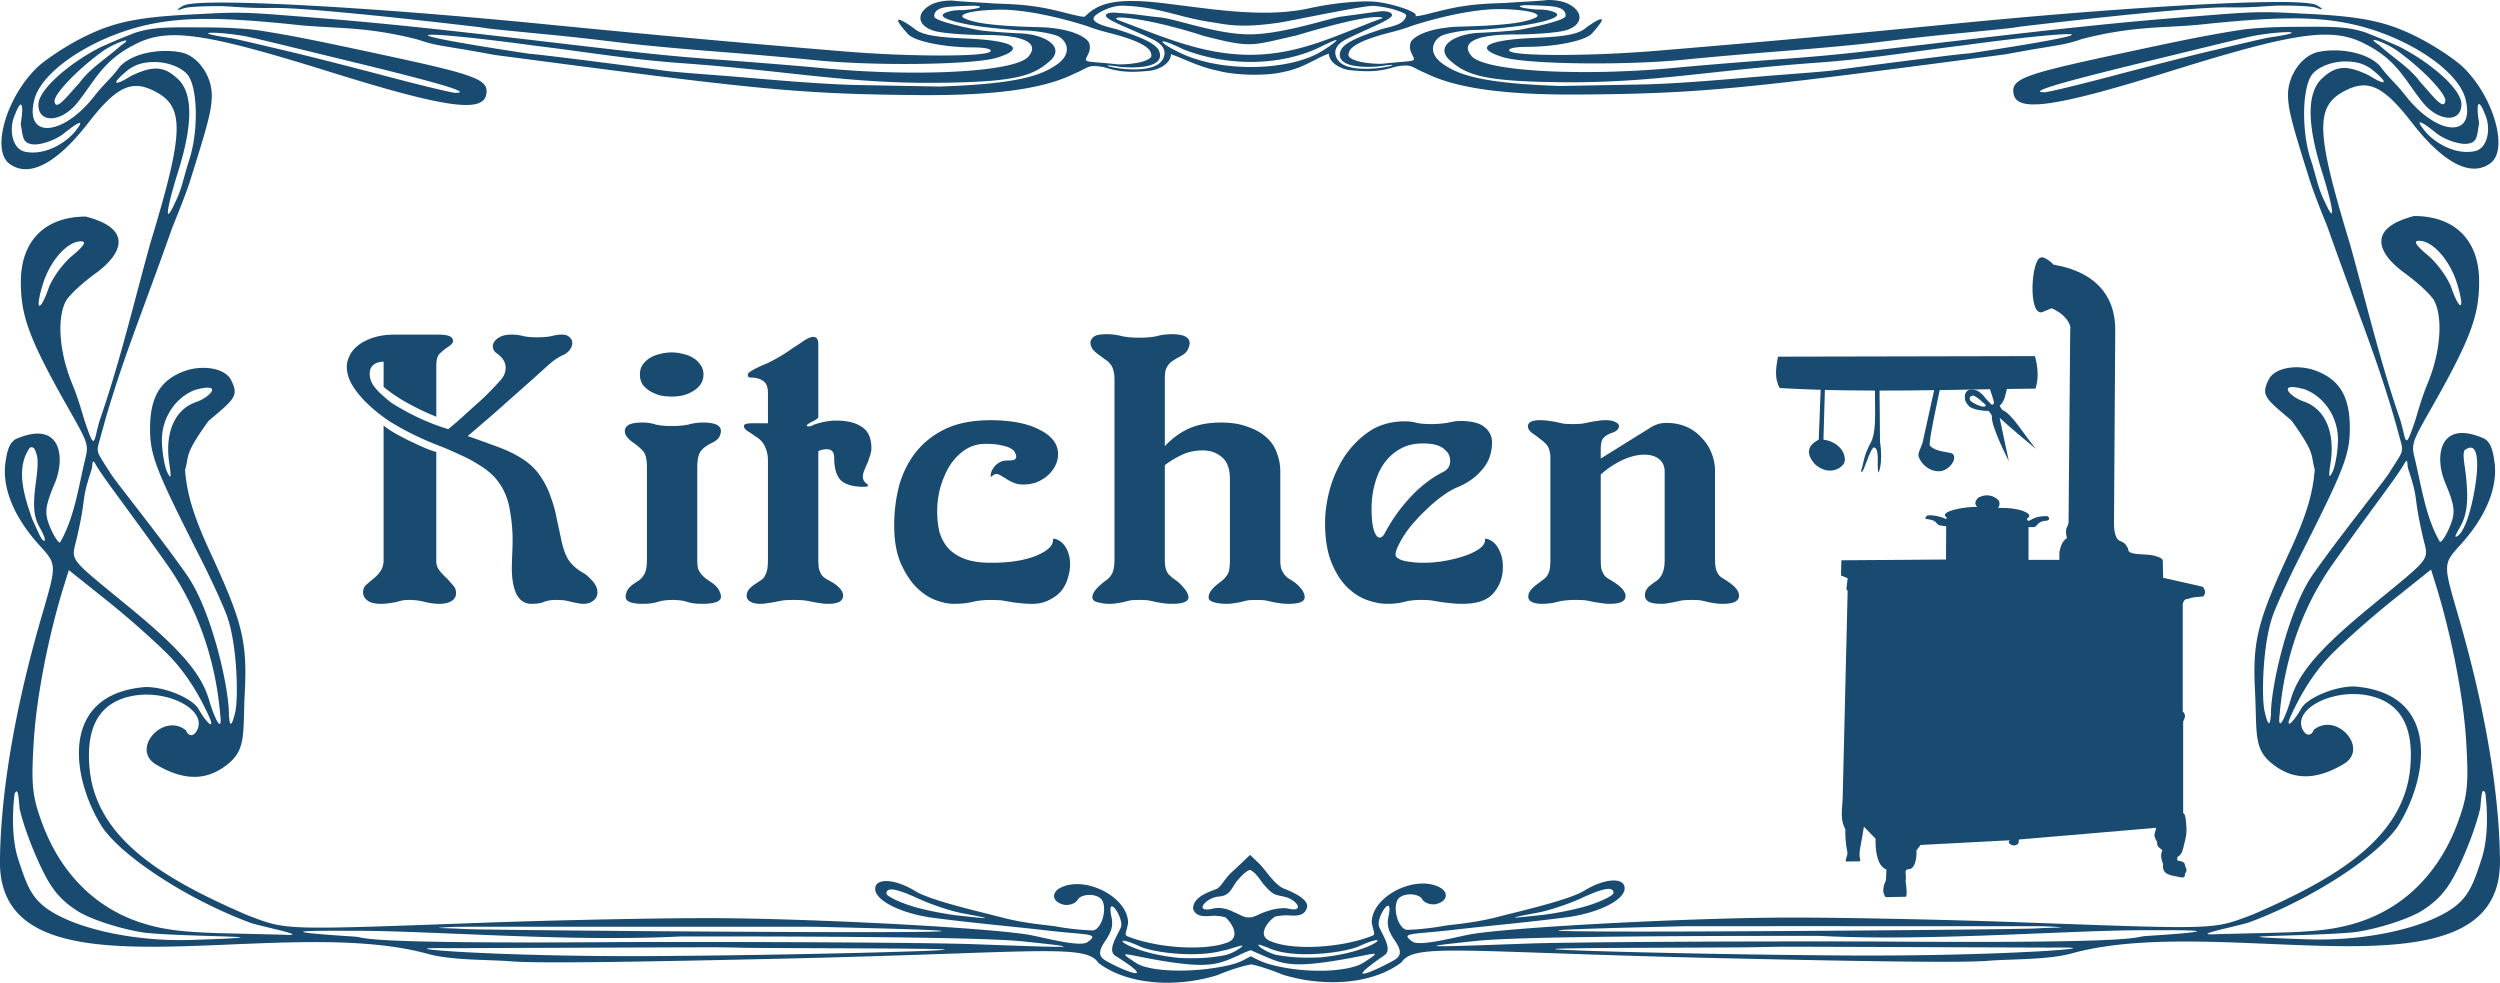 <svg xmlns="http://www.w3.org/2000/svg" viewBox="0 0 2581.3 1014.7" version="1.0"><g fill="#194a70"><path d="M2118.188 318.294c12.757 5.034 20.808 15.833 19.365 22.076l-1.721 199.132c-.61 5.31-4.323 4.79-1.722 16.085-5.736 4.087-6.42 9.355-7.75 14.476v8.042h-31.845v-33.897c7.044-.063 6.052.724 8.638-2.135 1.954-2.163 4.36-4.186 9.743-4.44 4.54-.217 2.781-4.628.691-4.712-13.614-.394-17.192 5.148-19.177 4.832-1.06 0-2.54-2.458-.376-3.048 4.608-3.969-4.743-6.841-6.81-7.67-5.098-1.63-13.953-2.971-24.154-2.529 2.007-2.95 2.082-6.778-.429-8.85-8.472-6.967-16.125-3.638-19.793-2.008-3.94 3.764-4.248 6.96-1.293 9.65-6.398-.02-13.93.85-19.366 1.988-9.066 1.903-18.102 4.994-12.095 9.082l-.579 1.707c-4.172-2.452-13.825-4.552-19.14-3.934-2.127.97-3.09 3.435-1.721 3.624 11.57 1.58 9.186 3.68 12.78 6.097 2.052 1.068 3.676.8 8.05 1.503l-.172 34.34-108.019.8-.43 15.684 6.885 2.81-1.29 11.26 1.29 2.008-5.163 214.71c-.645 11.239-2.668 21.767 2.79 31.102-.27 12.699 1.267 19.294 2.08 23.586s-4.19 10.507-.128 9.805c19.044-.344 12.286 1.594 12.677-8.492.173-4.383 2.195-12.109 4.526-27.449l12.05 12.46c-.353 11.723 1.564 28.419 11.194 31.77l-.436 10.85c-2.413 5.367-4.661 12.335-.429 17.694l21.087-.4c1.188-2.248.661-8.513-.429-16.085 1.474-7.572-2.789-12.039 3.872-12.467 6.097-.387 7.946-12.77 7.314-19.295l4.308-5.633 92.09-4.825s-2 1.622-.43 3.217c4.714 4.804 10.09.161 9.465-.8l.429-3.218 141.584-12.067c-.188 4.425-4.06 6.792.865 14.076 1.36 2.22-2.248 3.694 5.593 8.843-1.338 3.99-2.195 7.41.857 14.476-1.707 12.257 9.9 11.68 18.08 13.675 2.931.66 4.796-.007 4.3-3.624 3.818-4.109.248-6.49 0-9.65-.414-2.69-3.955-3.435-7.744-4.018v-3.618c6.007-2.964 5.977-10.149 7.743-16.084 2.444-9.658 1.316-9.32 1.722-13.268-.436-7.368-.782-14.975-3.443-16.084v-94.485c1.406-3.195 3.669-6.237-.429-10.458V623.135c2.008-5.542 4.015-4.285 6.022-4.826 1.917-.8 2.135-1.608 15.065-2.409 3.075-3.35 2.21-6.7-.428-10.051l-40.888-9.25-.429-18.494c-1.142-1.475-3.337-2.95-9.036-4.425-8.908-2.402-27.98.464-26.68-7.235l-1.72-2.816c-2.782-4.545-5.571-4.13-7.751-5.626-3.496-2.41-4.774-8.696-5.165-15.284l1.293-200.34c1.218-63.387-61.764-67.91-64.011-69.26-2.278-3.25-10.33-8.557-12.615-7.27-10.005.645-13.78 60.277 1.166 56.498l9.622-4.053z"/><path d="M2101.123 367.693c2.504 9.349 4.48 21.219.61 33.553-87.926.828-174.625 4.516-264.136-.57-5.676-9.93-3.88-21.036-1.822-32.414l265.345-.569z"/><path d="M1880.306 391.398l-2.434 62.547c-12.889 6.694-12.434 15.305-4.26 25.019 11.456 10.55 23.937 7.79 29.821.288 4.242-5.408-.488-22.518-20.692-25.307l1.826-63.685-4.26 1.138zM1936.28 390.83c-1.421 21.801 2.45 51.828-4.263 65.39-8.277 15.222-6.969 19.682-10.344 29.571 1.113 9.37 9.728-27.084 13.998-23.6 5.18 2.536 2.03 16.963 3.653 25.307.008 2.486 5.315-8.724 1.827-31.277l-.61-65.96-4.262.568zM1999.17 393.295l-14.14 64.043c-2.916 8.442-5.69 10.978-3.285 15.916 5.007 10.247 14.975 14.405 22.538 13.155 8.412-1.39 16.93-12.334 12.073-17.672-2.03-2.226-17.854-1.657-23.838-8.765-.947-6.132 7.953-45.796 12.329-67.014l-5.676.337zM2053.297 395.212c1.676-6.251 7.773-7.276 13.434-6.209 3.473.429 4.984 5.022 6.314 9.391-2.195 6.778-2.165 14.764-8.36 20.692l2.624 4.165c10.307 3.912 22.733 26.051 34.852 40.317-12.585-10.613-25.35-20.938-37.49-32.218 3.03 14.743 6.33 29.893 9.555 44.93-4.067-8.09-18.072-36.396-17.606-46.019.368-1.166-1.09-3.26-3.353-5.977-5.428.007-13.735-.815-19.508-4.158-6.743-7.101-4.398-8.513-5.067-11.8 1.504-7.115 7.18-7.179 13.306-4.798 5.112 3.498 6.833 5.781 8.217 7.937l5.984 6.223c6.495 1.054-1.474-11.132-2.902-22.476zm-3.842 22.069c-3.864-2.964-5.284-5.62-11.945-8.934-4.33.892-4.405 3.083-2.736 5.808 11.013 7.614 18.185 6.483 14.681 3.126zm11.532-4.755c-.594-4.896-2.465-8.063-1.503-15.066 4.127-4.7 6.856-3.688 8.946-.05-3.436 16.387-5.706 18.916-7.443 15.116z"/><g><path d="M1598.306.002c-14.727 1.509-26.53 1.78-43.371 2.992-16.386.711-34.684.794-59.035 6.159-16.943 3.729-29.403 7.828-34.71 7.494 5.737-3.438-24.667-13.664-42.648-14.94-12.866-.914-39.42.823-66.962 6.894-44.903 9.89-97.24 1.191-142.294-4.288-56.655-7.581-74.775-1.493-89.25 12.915-5.305.334-17.765-3.765-34.696-7.494-24.363-5.365-42.661-5.448-59.047-6.159-16.842-1.213-28.631-1.483-43.371-2.992-8.89-.054-17.88 1.648-23.543 5.433-14.088 8.583-11.345 21.264 5.62 26 8.185 2.284 31.789 4.153 52.43 4.153 39.546 0 56.565 8.103 44.358 22.31-14.018 16.322-117.352 21.019-211.548 11.969-23.272-2.236-71.058-6.137-106.17-8.686-69.15-5.02-90.208-8.347-226.668-24.112-130.442-15.068-176.193-18.037-225.009-21.96s-57.224-2.58-96.758-.64c-39.521 1.94-63.366 5.515-84.17 12.608-34.178 11.653-65.481 34.88-72.218 41.164C7.323 98.62-9.747 154.779 9.805 169.125c21.59 15.85 51.133-3.3 81.17-42.06 28.504-36.78 44.206-44.7 66.949-33.756 33.303 16.019 32.835 40.89-3.002 158.822-16.778 60.629-30.897 120.941-51.64 180.891-6.939 22.078-4.482 35.4-15.714 2.036-1.634-4.843-6.256-22.45-13.056-38.839-13.207-31.848-15.955-67.089-6.648-85.058 3.14-6.061 17.513-19.438 31.936-29.72 27.264-20.423 36.812-45.457-11.168-57.811-42.143 0-67.114 25.043-67.114 67.34 0 34.33 7.712 57.486 47.486 127.792 20.299 35.873 22.54 39.34 19.628 52.457-7.079 28.27-11.283 62.655-26.707 88.982-2.051 0-6.774-7.437-10.485-16.529-5.736-14.037-4.938-20.823 5.256-45.057 11.143-27.07 5.85-65.453-40.32-45.29-7.141 4.053-9.307 13.302-10.839 25.015-3.343 25.564 8.965 55.618 34.304 83.692 19.16 21.232 19.096 19.438 3.014 74.86C6.436 762.315.193 846.937-.047 890.266c.012 149.87 284.79 51.24 441.976 94.68 24.757 6.841 62.518 5.744 85.88 7.64 25.06 2.036 106.23 1.181 276.637-2.677 266.986-6.042 316.562-15.96 329.757 4.388 30.974 23.342 81.284 25.294 122.16 12.745 15.271-6.228 26.807-9.668 35.773-11.323 8.497 1.84 19.134 5.28 32.721 10.765 40.876 12.55 91.224 10.598 122.198-12.8 13.195-20.35 62.745-10.393 329.72-4.351 170.405 3.849 251.575 4.704 276.648 2.668 23.35-1.896 61.099-.8 85.918-7.641 157.148-43.44 441.939 55.218 441.939-94.699-.253-43.338-6.458-127.922-42.928-253.344-16.082-55.432-16.082-53.628 3.04-74.86 25.325-28.084 37.609-58.137 34.316-83.701-1.52-11.704-3.672-20.963-10.89-25.007-46.093-20.172-51.412 18.22-40.268 45.29 10.13 24.226 11.016 31.012 5.192 45.058-3.673 9.092-8.358 16.528-10.384 16.528-15.449-26.335-19.628-60.712-26.72-88.98-2.912-13.127-.759-16.585 19.629-52.468 39.761-70.305 47.486-93.452 47.486-127.792 0-42.296-25.073-67.34-67.114-67.34-47.993 12.354-38.496 37.398-11.27 57.812 14.436 10.29 28.871 23.658 32.037 29.72 9.244 17.968 6.458 53.219-6.711 85.058-6.838 16.398-11.397 34.004-13.043 38.838-11.27 33.364-8.738 20.043-15.702-2.035-20.767-59.95-34.823-120.254-51.665-180.891-35.836-117.93-36.343-142.796-3.04-158.813 22.794-10.946 38.496-3.028 66.988 33.754 30.011 38.755 59.643 57.914 81.17 42.064 19.5-14.353 2.532-70.512-29.378-100.313-6.838-6.281-38.116-29.508-72.306-41.161-20.767-7.093-44.574-10.667-84.082-12.607-39.636-1.941-47.993-3.285-96.746.638-48.879 3.924-94.592 6.893-225.06 21.962-136.468 15.764-157.527 19.092-226.667 24.112-35.114 2.549-82.905 6.45-106.18 8.686-94.187 9.05-197.53 4.353-211.547-11.969-12.207-14.207 4.824-22.31 44.358-22.31 20.64 0 44.245-1.869 52.438-4.154 16.955-4.735 19.703-17.417 5.61-26-5.661-3.784-14.652-5.486-23.541-5.432zm753.524 2.063c-64.201.15-193.11 8.514-334.772 22.514-108.56 10.73-204.444 19.432-307.99 27.974-67.214 5.546-145.852 5.594-150.486.088-2.153-2.557 5.268-4.271 18.551-4.271 27.96 0 59.63-6.061 66.557-13.77 23.984-26.65-1-10.07-7.193-5.112-7.863 6.28-23.388 8.456-52.045 9.645-50.07 2.076-63.631 10.368-32.569 19.899 24.174 7.412 126.592 8.743 188.413 2.44 21.35-2.178 67.532-6.203 102.646-8.919 35.115-2.714 78.207-6.73 95.758-8.947 17.563-2.218 50.183-5.982 72.533-8.134 85.4-8.216 60.935-6.327 78.36-8.395 78.624-9.336 179.168-19.914 209.939-19.464 30.644.45 41.281-1.846 56.477-1.859 16.842-.014 31.784.778 35.836 2.382 6.205 2.435 8.484 1.911.253-2.789-3.292-1.887-15.195-3.342-40.268-3.282zm-2122.445.58c-25.124-.059-36.989 1.396-40.281 3.283-8.219 4.7-5.952 5.224.19 2.789 4.052-1.604 19.007-2.396 35.861-2.382 15.158.013 25.82 2.31 56.54 1.86 30.721-.451 131.24 10.127 209.89 19.463 17.437 2.068-7.028.179 78.358 8.395 22.363 2.152 54.983 5.916 72.534 8.134s60.656 6.233 95.763 8.947c35.112 2.716 81.29 6.741 102.65 8.919 61.82 6.303 164.226 4.972 188.4-2.44 31.062-9.53 17.513-17.823-32.57-19.9-28.654-1.188-44.18-3.364-52.037-9.644-6.202-4.958-31.181-21.538-7.202 5.113 6.935 7.708 38.612 13.769 66.559 13.769 13.283 0 20.717 1.714 18.564 4.27-4.635 5.507-83.282 5.459-150.5-.087-103.543-8.542-199.43-17.245-307.99-27.974-141.635-14-270.532-22.364-334.733-22.514zm1188.752 3.408c17.512 1.229 34.494 7.55 33.86 10.072-2.165 8.616-11.776 10.507-24.06 13.537-21.387 7.012-40.546 14.017-43.725 22.717-6.129 16.793 22.502 17.699 40.408 16.094 42.294-6.814-29.67 13.697-43.333-6.682-3.495-5.02-5.736-14.024 9.016-21.41 19.666-9.843 43.865-18.993 46.663-23.82 1.85-3.194-4.546-5.88-13.384-4.678l-39.572 5.375c-10.966 1.492-60.099 18.307-94.086 18.228-33.874-.08-76.51-16.196-92.807-17.618-13.461-1.175-22.528-3.29-42.13-4.465-8.84-1.202-14.588.545-12.74 3.739 2.8 4.827 28.91 14.006 48.576 23.85 14.765 7.385 12.511 16.36 9.029 21.38-13.676 20.379-85.64-.132-43.333 6.682 17.893 1.605 46.524.698 40.395-16.094-3.166-8.7-22.325-15.705-43.725-22.717-12.284-3.03-29.758-7.39-22.25-14.202 3.534-3.198 16.247-10.404 28.05-10.146 37.292.817 59.085 12.674 95.288 17.516 18.843 3.38 33.848 4.869 68.254-.295 17.576-3.078 85.298-17.341 95.606-17.063zm157.806-.706c8.205.011 22.654.783 26.11 1.162 9.941 1.091 14.487 4.035 14.487 9.848 0 5.172-40.103 13.077-47.093 14.293-6.99 1.215-30.86 2.789-41.624 3.225-25.769 1.04-46.89 13.959-30.872 28.323 17.918 16.065 36.938 21.787 113.815 22.688 94.39 1.107 151.804-11.956 267.974-20.364 53.679-3.885 98.443-11.706 148.044-17.633 114.41-15.695 179.118-17.785 6.724 8.22-8.776.22-124.047 15.153-135.216 16.85-11.169 1.696-29.112 2.952-64.43 5.693-35.316 2.742-96.086 8.793-140.913 9.616l-81.474 1.51c-80.423-2.595-104.343-11.226-120.425-21.903-20.045-13.312-9.358-27.749-1.178-30.59 9.916-3.445 26.187-5.437 33.912-5.374 7.712.063 35.659-2.814 45.625-4.212 16.88-2.369 54.552-9.754 30.67-15.658-6.471-1.598-10.713-.915-15.234-1.336-21.388-1.993-17.12-4.369-8.902-4.358zm-570.747.581c8.206-.011 12.473 2.394-8.902 4.387-4.533.421-8.775-.291-15.246 1.307-23.878 5.904 13.79 13.318 30.67 15.687 9.965 1.398 37.913 4.246 45.624 4.183 7.725-.063 24.01 1.93 33.924 5.374 8.168 2.841 18.856 17.278-1.19 30.59-16.082 10.677-40.002 19.308-120.42 21.904l-81.477-1.51c-44.826-.824-105.598-6.875-140.914-9.617-35.319-2.74-53.25-3.997-64.43-5.693-11.17-1.697-126.441-16.63-135.216-16.85-172.407-26.005-107.75-23.915 6.736-8.22 49.589 5.928 94.352 13.748 148.03 17.633C818.56 73.511 875.97 86.574 970.374 85.468c76.877-.902 95.884-6.594 113.802-22.66 16.019-14.363-5.103-27.31-30.86-28.352-10.776-.436-34.645-2.01-41.635-3.225-6.99-1.216-47.09-9.121-47.09-14.292 0-5.814 4.543-8.757 14.482-9.849 3.457-.379 17.906-1.15 26.124-1.162zm539.95 3.486c20.426-.143 42.383 2.485 42.383 6.827 0 2.239-10.421 5.64-23.185 7.553-19.122 2.582-38.8 3.202-58.212 3.747-16.044.451-38.964 4.217-48.234 14.12-2.33 2.477-2.836 8.101-.873 12.403 5.14 11.273 7.243 7.681-29.872 11.765-10.637.381-32.392-1.847-34.824-8.512 0-4.66 1.343-11.313 30.392-20.276 10.928-3.375 24.274-5.99 34.734-10.284 25.035-8.059 59.744-16.678 87.691-17.343zm-513.003.581a229.52 229.52 0 013.837 0c27.96.665 62.656 9.284 87.691 17.343 10.472 4.295 23.807 6.909 34.747 10.284 29.05 8.963 30.392 15.644 30.392 20.306-2.432 6.664-24.2 8.892-34.824 8.511-37.128-4.084-35.026-.492-29.884-11.765 1.962-4.302 1.456-9.925-.861-12.404-9.282-9.901-32.202-13.697-48.246-14.148-19.4-.546-39.091-1.166-58.212-3.747-12.765-1.914-23.186-5.315-23.186-7.553 0-4.07 19.298-6.64 38.546-6.827zm389.147 7.64c6.597.012 8.205.948 3.482 2.063-46.638 17.295-84.576 37.559-136.697 36.86-48.145-.645-89.59-19.477-133.633-35.81-11.422-5.779 29.176-2.795 89.021 16.505 49.398 12.565 47.714 9.995 94.846-.581 39.926-11.95 70.394-19.059 82.98-19.036zm944.419 1.336c25.073-.096 44.574 1.932 63.315 6.101 56.097 12.438 109.028 47.454 116.626 77.099 10.637 41.644-29.885 37.842-62.302-3.893-9.37-12.154-17.222-18.057-26.086-30.3-14.436-14.913-43.434-18.304-62.682-14.524-17.854 3.27-32.29 24.552-32.164 44.563.127 14.19 3.546 27.983 20.514 81.865 5.192 17.756 15.07 41.488 20.388 54.847 32.544 92.29 54.324 142.563 73.825 215.11 4.812 18.033 5.699 13.05-10.257 38.494-5.698 9.156-50.905 64.96-79.017 105.193-25.453 36.506-43.814 117.892-43.054 145.25v.028c-.127.298-.253.614-.253.958-.254 2.854-1.267 16.798-6.332-5.438-3.292-13.889-2.153-70.501 8.99-100.128 4.433-11.722 16.336-37.602 26.466-57.523 46.6-92.003 52.552-106.97 52.552-134.736 0-32.192-10.384-49.808-34.697-59.03-19.374-7.335-42.547-3.31-48.752 8.46-8.738 16.806-4.052 19.79 23.173 42.76 25.453 35.419 19.501 34.814 24.06 50.571-1.9 25.304-8.864 48.051-26.213 85.588-33.05 71.44-38.115 91.743-35.456 143.475 2.026 40.28-1.393 57.71 14.942 72.425 23.427 20.749 48.626 19.391 77.118 2.352 25.96-16.203-8.358-54.094-31.53-34.804-1.9 5.717-7.472 6.944-11.144-.056-11.397-21.641 31.784-43.617 69.14-35.213 30.77 6.953 44.827 30.425 42.04 70.473-4.558 76.255-77.75 118.3-162.212 155.048-42.421 16.091-33.81 15.803-244.877 8.162-72.889-2.64-177.333-4.77-232.138-4.741-99.456.055-279.448 9.268-328.884 16.853-14.36 2.203-54.552 13.656-62.517 7.902-13.094-9.454-.937-7.084 41.357-11.973 41.32-4.779 78.524-7.856 121.046-13.508 31.974-4.945 56.78-17.848 56.78-29.486 0-5.485-4.495-8.125-11.472-8.07-7.902.056-18.956 3.58-30.037 10.421-15.98 9.882-69.178 21.837-88.324 26.875-19.311 5.085-34.773 6.926-55.363 9.268-17.487 3.421-35.405 4.36-39.052 4.388-8.409.065-15.247-19.42-10.612-30.156 3.596-8.31 21.932-8.487 25.96-1.311 2.24 3.988 9.7 6.145 14.802 4.741 12.321-3.402 11.359-12.42 4.002-16.65-24.946-14.324-71.128 8.246-71.04 35.883 2.077 10.626 4.293 12.346.203 13.768-32.139 12.661-82.537 15.152-104.622 5.429-15.17-5.606-2.013-21.297 4.8-25.5 3.773-.715 10.067-1.487 14.068-1.133 11.688 1.022 16.247-1.274 18.488-7.381 3.305-9.027-14.499-16.63-23.515-20.247-8.624-3.467-16.26-15.199-24.528-24.755l-10.447-10.077-17.412 16.472c-9.206 7.735-12.346 16.938-17.855 18.936-11.954 4.35-23.578 9.529-23.654 20.247 2.228 6.117 6.838 8.413 18.513 7.381 5.053-.446 10.168.214 14.727 1.339 6.585 5.373 15.297 19.475 4.116 25.303-22.097 9.715-72.496 7.233-104.635-5.438-4.077-1.413-1.861-3.142.203-13.767.089-27.628-46.093-50.18-71.04-35.846-7.344 4.22-8.306 13.247 4.002 16.64 5.103 1.413 12.562-.771 14.803-4.76 4.027-7.185 22.363-7 25.96 1.311 4.634 10.737-2.204 30.212-10.612 30.147-3.635-.028-21.566-.966-39.053-4.387-20.578-2.343-36.052-4.146-55.363-9.231-19.134-5.048-72.338-17.03-88.323-26.903-11.079-6.842-22.135-10.374-30.035-10.43-6.971-.046-11.477 2.584-11.477 8.078 0 11.639 24.812 24.542 56.786 29.487 42.531 5.652 79.735 8.73 121.055 13.507 42.281 4.89 54.438 2.538 41.344 11.992-7.965 5.754-48.157-5.726-62.517-7.93-49.436-7.576-229.428-16.788-328.883-16.844-54.806-.037-159.25 2.092-232.126 4.732-211.067 7.65-202.468 7.93-244.839-8.162-84.475-36.738-157.68-78.784-162.276-155.039-2.76-40.056 11.245-63.52 42.104-70.473 37.318-8.413 80.448 13.563 69.09 35.204-3.673 7-9.194 5.782-11.157.056-23.198-19.29-57.439 18.601-31.505 34.804 28.517 17.04 53.666 18.397 77.054-2.352 16.437-14.715 12.967-32.136 14.993-72.425 2.609-51.723-2.431-72.025-35.418-143.474-17.336-37.537-24.313-60.285-26.276-85.58 4.622-15.756-1.304-15.161 24.136-50.579 27.124-22.97 31.898-25.945 23.11-42.761-6.142-11.76-29.404-15.794-48.753-8.45-24.262 9.212-34.62 26.837-34.62 59.03 0 27.757 5.85 42.724 52.551 134.735 10.105 19.912 22.021 45.802 26.428 57.515 11.181 29.626 12.245 86.239 9.028 100.136-5.153 22.236-6.166 8.292-6.369 5.43a2.985 2.985 0 00-.24-.958v-.028c.772-27.358-17.678-108.736-43.13-145.25-28.05-40.224-73.244-96.028-78.993-105.194-15.955-25.434-15.056-20.451-10.206-38.485 19.488-72.555 41.23-122.828 73.762-215.119 5.306-13.358 15.272-37.091 20.425-54.846 16.981-53.878 20.413-67.671 20.49-81.86.113-20.012-14.348-41.295-32.089-44.564-19.324-3.78-48.259-.389-62.682 14.525-8.89 12.242-16.79 18.145-26.2 30.3-32.303 41.734-72.888 45.536-62.238 3.892 7.572-29.645 60.504-64.66 116.575-77.099 37.584-8.338 78.156-8.17 159.985.61 38.23 3.305 68.203 1.42 119.627 14.67 20.375 7.108 25.82 5.786 78.713 15.746C776.806 91.71 820.266 97.232 950.074 98.19c90.072.666 133.24-9.25 159.427-22.253 15.196-6.22 13.018-9.662 30.467-6.565 13.018 4.015 23.668 6.198 47.056 3.69 10.32-1.107 22.148-8.105 21.958-17.11 12.941 4.474 28.985 13.101 47.955 16.948 20.248 5.476 53.083 5.499 69.355 1.108 19.273-3.68 32.873-14.18 45.852-18.668-.19 9.006 11.638 16.004 21.958 17.11 23.389 2.51 34.038.355 47.056-3.66 17.45-3.097 15.284.346 30.467 6.566 26.187 13.003 69.355 22.918 159.44 22.253 129.796-.96 173.268-6.481 439.685-41.513 52.842-9.96 58.287-8.638 78.675-15.746 51.412-13.25 81.423-11.365 119.665-14.67 40.902-4.39 71.546-6.613 96.619-6.71zm26.719 8.658c-6.965-.015-14.816.054-23.807.087-21.527.08-43.18 1.193-57.616 3.544-33.81 5.474-53.691 9.4-128.53 25.535-94.289 20.281-106.331 24.997-103.343 40.35 3.723 19.122 43.32 13.35 161.34-23.472 131.695-41.105 168.544-46.136 202.734-27.656 32.544 16.582 40.649 38.085 58.883 60.453 16.336 19.415 39.382 20.45 39.382 1.133 0-15.667-32.164-43.331-64.834-59.784-17.729-7.627-13.676-6.21-34.317-14.323-14.816-4.99-28.745-5.824-49.892-5.867zm-2203.742.58c-21.147.044-35.039.878-49.854 5.868-20.692 8.114-16.614 6.696-34.355 14.323-32.62 16.453-64.847 44.117-64.847 59.784 0 19.317 23.097 18.282 39.445-1.133 18.222-22.368 26.352-43.87 58.92-60.453 34.128-18.48 71.053-13.45 202.735 27.656 117.969 36.822 157.566 42.594 161.29 23.472 2.988-15.353-9.055-20.069-103.28-40.35-74.965-16.135-94.808-20.06-128.53-25.535-14.486-2.351-36.115-3.464-57.654-3.544-8.978-.033-16.817-.102-23.87-.087zm2173.984 4.997c7.47.11 4.558 1.965-19.881 5.578-5.825.859-39.635 9.032-58.883 13.508-19.121 4.476-64.328 15.962-100.544 25.535-36.217 9.572-68.634 17.43-72.306 17.43-17.728 0 13.55-9.43 106.242-31.926 85.35-20.757 103.457-25.409 115.107-27.249 12.663-1.996 24.566-2.962 30.265-2.876zm-2144.226.581c5.749-.086 17.627.88 30.277 2.876 11.663 1.84 29.746 6.492 115.195 27.249 92.605 22.496 123.908 31.926 106.129 31.926-3.558 0-36.077-7.858-72.255-17.43-36.178-9.573-81.436-21.059-100.595-25.535-19.146-4.476-53.02-12.65-58.845-13.508-24.465-3.613-27.276-5.467-19.906-5.578zm2232.993 7.495c3.293.028 16.082 5.474 24.567 11.707 28.618 20.935 49.385 44.523 48.879 50.808-1.14 11.454-12.917-4.883-25.833-18.91-11.017-15.169-28.492-25.54-42.8-38.521-5.572-3.625-6.586-5.098-4.813-5.084zm-1071.86.03c1.85-.1-3.862 5.018-16.297 12.403-32.012 19.004-101.342 22.001-145.434.581-23.579-11.457-24.782-17.501 4.242-3.195 42.852 16.578 94.542 17.866 136.95-.58 12.701-6.26 19.109-9.132 20.54-9.21zm-1249.875.55c1.71-.013.76 1.46-4.825 5.085-14.271 12.98-31.81 23.352-42.738 38.52-13.03 14.028-24.806 30.365-25.845 18.911-.57-6.285 20.274-29.873 48.79-50.808 8.498-6.233 21.376-11.68 24.618-11.707zm2292.003 21.614c10.383.005 18.74 1.953 27.098 8.018 18.108 14.63 15.83 18.041-2.659 6.478-22.92-11.108-34.19-10.414-48.5 2.934-15.701 14.548-15.828 46.267-.506 95.284 12.917 41.218 14.436 57.217 3.166 31.95-6.965-13.572-9.37-28.139-14.056-42.232-10.383-30.181-9.37-77.4 1.773-89.885 6.585-7.477 20.514-12.556 33.684-12.55zm-2262.245.58c13.245-.006 27.086 5.073 33.76 12.55 11.143 12.485 12.054 59.704 1.696 89.88-4.622 14.103-7.091 28.66-13.967 42.242-11.346 25.257-9.789 9.259 3.09-31.96 15.31-49.014 15.144-80.733-.444-95.284-14.296-13.345-25.592-14.039-48.55-2.93-18.45 11.562-20.754 8.15-2.646-6.479 8.332-6.064 16.753-8.012 27.06-8.018zm2400.145 43.402c1.266-.164 3.545 3.489 7.09 12.753 4.813 12.507 2.28 31.814-10.383 35.615-21.4 5.306-45.46-9.855-54.704-23.298-8.61-10.997.507-5.98 13.93 4.939 7.724 6.291 23.173 11.864 31.404 11.01 11.143-1.152 10.383-7.437 12.79-21.294-1.9-11.075-2.153-19.485-.127-19.725zm-2538.299.581a.85.85 0 01.279 0c1.925.24 1.71 8.65-.203 19.725 2.432 13.857 1.71 20.142 12.777 21.294 8.231.854 23.693-4.719 31.43-11.01 13.423-10.92 22.527-15.936 13.93-4.939-9.258 13.443-33.254 28.6-54.73 23.298-12.625-3.801-15.133-23.108-10.295-35.615 3.241-8.685 5.457-12.454 6.812-12.753zm2476.377 140.565c13.802 0 31.15 19.168 38.875 42.882 3.799 11.816 5.698 22.422 4.179 23.556s-5.825-6.59-9.37-17.17c-3.673-10.569-14.69-25.982-24.567-34.246-12.663-10.588-15.322-15.022-9.117-15.022zm-2414.201.586c6.268 0 3.558 4.434-9.105 15.022-9.877 8.255-20.907 23.668-24.528 34.246-3.635 10.57-7.877 18.304-9.422 17.17s.38-11.75 4.23-23.565c7.75-23.714 25.098-42.873 38.825-42.873zM2366.24 399.664c2.786-.093 7.344.595 13.802 2.445 20.641 8.106 34.57 29.859 33.937 53.136-.253 11.713-2.786 26.094-5.572 31.95-3.798 7.725-4.305 5.15-2.026-9.38 4.432-28.92-3.799-55.07-27.985-63.361-11.65-4.016-22.287-14.446-12.156-14.79zm-2152.457.586c.405-.01.785-.01 1.14 0 10.143.344-.532 10.764-12.22 14.79-24.136 8.292-32.342 34.441-27.897 63.352 2.229 14.539 1.672 17.114-2.026 9.389-2.798-5.866-5.306-20.247-5.61-31.96-.607-23.268 13.271-45.02 33.912-53.136 5.724-1.617 9.852-2.342 12.7-2.435zm2336.957 61.967c13.296-.326 4.938 50.068-2.913 73.234-3.799 11.238-8.23 17.17-11.017 18.434s-1.646-1.181 3.42-10.04c6.584-11.62 8.357-24.755 6.457-47.038-1.52-16.993-4.432-26.252-2.026-31.894 2.28-1.739 4.306-2.603 6.079-2.696zm-2520.317.576c.835-1.218 4.482-2.268 6.053 2.705 2.38 5.606 3.621 9.975.531 32.834-2.988 22.217-2.71 34.479 3.9 46.09 5.04 8.868 6.89 15.059 4.116 13.804-2.786-1.264-6.648-11.24-11.726-22.199-8.155-23.23-17.538-51.955-2.874-73.234zm2454.342 13.163c1.267-.353.76 5.178 1.773 8.218 11.397 34.265 4.685 24.783 15.196 70.445 5.825 25.155 11.143 18.109-55.59 73.001-53.439 44.026-73.446 68.54-81.17 95.377-4.433 15.525-13.803 36.543-11.144 14.028 4.685-53.889 21.527-107.713 55.21-155.299 42.422-60.033 64.582-87.568 73.573-103.158 1.013-1.729 1.646-2.5 2.152-2.612zm-2388.495.577c.443-.047 1.165.697 2.292 2.649 9.004 15.59 31.164 43.096 73.56 103.12 33.62 47.596 50.55 101.41 55.248 155.309 2.596 22.515-6.787 1.487-11.244-14.037-7.712-26.838-27.656-51.342-81.158-95.368-66.708-54.893-61.365-47.856-55.565-73.001 10.548-45.672 3.761-36.19 15.196-70.445.975-2.92.519-8.107 1.671-8.227zm2413.821 111.552l4.559 14.53c16.209 51.88 28.745 115.632 31.658 161.517 2.785 46.164 1.646 57.691-9.118 86.509-7.724 20.665-18.235 38.773-31.15 54.028-18.742 22.273-42.675 38.458-70.66 47.503-22.54 7.27-43.181 9.853-87.502 10.922l-58.123 1.395c-33.304 2.054 22.287-8.31 33.304-12.466a294.614 294.614 0 0011.903-4.62c0-.01 0-.019.127-.028 59.642-24.356 119.412-63.92 140.306-93.536 32.164-50.301 45.587-138.176-44.7-145.083-21.148 0-48.5 12.215-54.452 22.543-9.37 16.565-17.981 22.682-10.13 6.219 2.913-6.163 16.335-36.32 40.015-60.712 13.676-14.056 42.674-39.778 64.455-57.143l39.508-31.578zm-2439.02.585l39.572 31.579c21.742 17.365 50.715 43.077 64.378 57.133 23.718 24.393 37.116 54.549 40.054 60.721 7.825 16.454-.773 10.338-10.207-6.219-5.9-10.337-33.228-22.542-54.337-22.542-90.287 6.907-76.864 94.772-44.713 145.073 20.869 29.626 80.638 69.19 140.319 93.546l.076.027a444.12 444.12 0 0011.84 4.62c11.105 4.156 66.645 14.521 33.316 12.457l-58.06-1.394c-44.358-1.06-64.948-3.644-87.488-10.923-28.024-9.045-51.919-25.22-70.71-47.493C62.232 890 51.734 871.882 43.997 851.217 33.222 822.4 32.02 810.882 34.906 764.71c2.862-45.886 15.348-109.637 31.62-161.518l4.546-14.52zm2492.965 227.864c.506-.084 1.266.66 2.152 2.445 3.166 26.038 1.647 50.84-3.672 67.098-10.13 31.179-15.069 45.29-43.18 59.41-30.898 15.609-83.07 26.197-136.761 24.375-115.74-3.923 1.013-2.845 46.473-7.149 14.563-1.375 49.133-9.89 69.773-21.232 21.274-12.865 29.885-26.029 39.129-44.741 8.23-17.207 17.728-40.494 22.92-61.958 1.013-10.235 1.393-17.997 3.166-18.248zM17 817.119c1.849-.409 2.305 7.586 3.28 18.24 5.28 21.473 14.676 44.76 22.996 61.966 9.18 18.704 17.804 31.904 39.103 44.76 20.666 11.342 55.21 19.857 69.798 21.242 45.46 4.295 162.125 3.216 46.385 7.149-53.628 1.812-105.749-8.804-136.76-24.402-28.074-14.13-32.975-28.232-43.143-59.411-5.293-16.268-6.775-41.07-3.597-67.108.773-1.552 1.419-2.324 1.938-2.436zm1273.771 81.108c6.357 2.882 10.624 11.044 14.512 15.487 10.092 11.518 11.295 9.78 22.147 12.522 11.676 2.947 20.464 16.212 2.153 11.834-3.938-.949-13.245-.205-23.06 3.393-8.534 3.123-12.143 5.996-16.765 5.763-5.078.484-9.75-3.133-14.714-4.955-7.763-3.95-15.057-5.94-22.743-4.09-20.337 4.88-7.61-11.536 6.407-12.512 10.764-.753 13.246-8.655 16.627-13.489 4.673-6.684 12.65-13.953 15.436-13.953zm369.988 19.577c3.533-.046 5.191 1.367 5.191 4.211 0 2.473-11.194 8.125-24.895 12.578s-36.634 8.85-50.804 10.346c-26.87 2.826-40.826 4.509-2.66-2.584 12.866-2.398 32.975-9.352 44.878-14.846 13.98-6.46 23.136-9.64 28.29-9.705zm-740.267.577c5.157.074 14.318 3.253 28.294 9.705 11.907 5.503 32.009 12.456 44.874 14.845 38.167 7.103 24.212 5.42-2.646 2.585-14.183-1.497-37.113-5.894-50.814-10.337-13.702-4.453-24.89-10.105-24.89-12.578 0-2.854 1.656-4.257 5.182-4.22zm512.535 16.853c1.672-.186 2.38 2.743.633 10.951-2 9.37.089 15.59 6.724 25.248 9.624 14.01 3.736 17.532-4.077 21.697-23.73 12.698-48.943 22.18-6.61-6.944 9.548-6.563-5.99-26.057-6.205-31.346-.317-7.623 6.344-19.252 9.535-19.606zm-285.12.614a.905.905 0 01.317 0c3.19.353 9.902 11.982 9.586 19.605-.228 5.29-16.196 25.1-6.256 31.346 41.915 26.373 16.158 19.215-6.61 6.917-7.788-4.193-13.701-7.688-4.078-21.707 6.636-9.658 8.725-15.877 6.725-25.238-1.634-7.697-1.127-10.728.316-10.923zm649.067 20.451c100.887-.037 298.34.028 304.267.028 7.89 0 15.829.232 21.78.697 11.904.92 2.026.326-21.78 1.655-27.479 1.534-790.196 7.492-362.326-2.324 1.507-.037 24.427-.047 58.06-.056zm-1200.452.576c62.707-.009 137.318-.009 187.767 0 33.628.01 56.544.028 58.049.056 427.87 9.826-334.848 3.858-362.314 2.324-23.883-1.33-33.734-.734-21.768-1.654 5.977-.456 13.879-.698 21.768-.698 2.95 0 53.78-.018 116.5-.028zm1640.492 3.57c28.745.028 61.669.67-21.78 6.043-13.677.883 3.672 7.762-275.623 5.642-142.523-.4-303.507.484-357.768 1.971-113.41 4.127-124.414 4.378-57.022-2.64 30.265-3.151 128.049-5.29 353.577-5.14 104.66 5.307 229.048-3.84 315.688-5.671 6.712-.084 13.423-.196 20.134-.168 4.18.019 13.296-.037 22.794-.037zm-1892.739.586c9.56-.01 18.64.046 22.794.028 6.71-.019 13.422.093 20.134.176 86.653 1.822 211.054 10.979 315.714 5.662 225.528-.14 323.311 1.989 353.563 5.14 67.393 7.028 56.389 6.768-57.021 2.65-54.26-1.488-215.246-2.37-357.768-1.98-279.232 2.119-261.985-4.75-275.66-5.634-83.437-5.373-50.463-6.024-21.756-6.042zm1076.988 9.733c6.344-.028-16.297 13.814-57.895 17.746-19.083.771-31.126.083-46.701-2.817-6.205-2.036-11.169-4.49-14.88-7.176-7.09-6.192 2.344-1.571 7.041-.196 26.124 12.931 82.45 5.057 96.05-2.035 8.927-3.98 14.27-5.513 16.385-5.522zm-261.212.576c2.115.01 7.446 1.58 16.373 5.55 12.17 6.349 58.073 12.577 86.311 4.564 5.268-.12 32.278-11.397 13.588.112-2.837 1.738-8.56 4.118-11.688 4.713-15.563 2.89-27.618 3.588-46.702 2.816-41.597-3.932-64.226-17.783-57.882-17.755zm686.562 6.163c14.386-.028 269.849.92 271.115.902 75.598-1.097-47.131 9.24-213.688 8.134-141.572-.948-297.251-5.076-298.53-6.6-1.38-1.636 179.6-1.264 210.358-1.999 11.536-.279 22.122-.418 30.745-.437zm-1111.925.577c8.627.018 19.212.158 30.748.437 30.763.743 211.738.371 210.37 2.007-1.278 1.516-156.97 5.68-298.53 6.62-166.556 1.115-289.273-9.222-213.738-8.135 1.291.019 256.78-.957 271.153-.93zm556.919 2.965c2.862 1.525 7.256 3.31 11.764 5.262 18.361 7.948 27.896 12.642 68.469 6.674 46.08-6.777 60.086-14.706 36.203.874-14.55 9.463-57.3 11.88-93.82 2.677-11.498-2.937-15.943-5.8-22.616-9.128-8.218 3.802-9.928 6.32-24.528 9.593-35.925 7.902-79.866 6.507-93.82-2.556-23.883-15.59-9.878-7.651 36.216-.874 40.56 5.94 50.094 1.264 68.456-6.684 4.217-2.138 8.51-4.183 13.676-5.838z"/></g><path d="M393.27 623.47c3.47 0 6.54-.27 9.2-.8 2.67-.27 5.07-.67 7.2-1.2 2.14-.54 4.14-1.07 6-1.6 2.14-.27 4.54-.4 7.2-.4 5.34 0 10.54.66 15.6 2 5.34 1.33 10.54 2 15.6 2 4.8 0 8.8-.94 12-2.8 3.2-1.87 4.8-4.67 4.8-8.4 0-2.94-.93-5.47-2.8-7.6-1.86-2.14-3.86-4.4-6-6.8-2.93-2.67-5.6-5.47-8-8.4-2.4-2.94-3.6-6.27-3.6-10v-112.8c-4-1.07-8.4-2.67-13.2-4.8-4.8-2.14-9.73-4.4-14.8-6.8-4.8-2.4-9.6-4.94-14.4-7.6-4.53-2.67-8.53-5.34-12-8v139.2c0 3.73-.93 7.2-2.8 10.4-1.86 2.93-4.26 5.6-7.2 8-2.93 2.4-5.6 4.66-8 6.8-2.13 2.13-3.2 4.66-3.2 7.6 0 3.46 1.47 6.26 4.4 8.4 2.94 2.4 7.6 3.6 14 3.6m74.4-271.6c0-2.14-1.2-3.74-3.6-4.8-2.4-1.07-6.4-1.6-12-1.6h-44c-8.8 0-16.4 1.06-22.8 3.2-6.4 2.13-11.6 4.8-15.6 8s-6.93 6.8-8.8 10.8c-1.86 3.73-2.8 7.46-2.8 11.2 0 6.4 2 12.93 6 19.6 4 6.4 9.2 12.66 15.6 18.8 6.4 6.13 13.74 12 22 17.6 8.54 5.33 17.2 10.13 26 14.4 8.27 4 16.54 7.6 24.8 10.8 8.27 3.2 16 6.53 23.2 10 7.2 3.2 13.87 6.8 20 10.8 6.14 3.73 11.47 8.13 16 13.2 7.47 8.8 12.27 19.06 14.4 30.8 2.14 11.46 3.2 22.26 3.2 32.4 0 4.26-.13 9.33-.4 15.2-.26 5.86-.4 10.66-.4 14.4 0 11.2 1.6 20.13 4.8 26.8 3.47 6.66 8.67 10 15.6 10 5.34 0 9.6-.67 12.8-2 3.2-1.34 7.2-2 12-2 3.47 0 6.54.13 9.2.4 2.67.53 5.07 1.06 7.2 1.6 2.14.53 4.14.93 6 1.2 2.14.53 4.27.8 6.4.8 4 0 7.34-1.07 10-3.2 2.94-2.14 4.4-5.07 4.4-8.8 0-4-1.73-7.87-5.2-11.6-3.46-4-6.66-6.8-9.6-8.4-6.13-3.47-10.93-7.6-14.4-12.4-3.46-4.8-6.26-12.4-8.4-22.8-1.33-6.4-2.8-13.2-4.4-20.4-1.33-7.47-3.33-14.8-6-22-2.4-7.47-5.73-14.4-10-20.8-4.26-6.67-9.73-12.4-16.4-17.2-8-5.6-17.46-10.4-28.4-14.4-10.66-4-21.06-7.74-31.2-11.2 5.34-4.54 13.74-11.74 25.2-21.6 11.47-10.14 25.6-22.67 42.4-37.6 5.6-5.07 11.07-10 16.4-14.8 5.6-4.8 10.4-8 14.4-9.6 2.94-1.34 5.2-3.07 6.8-5.2 1.87-2.4 2.8-4.8 2.8-7.2s-.93-4.4-2.8-6c-1.6-1.87-4.26-2.8-8-2.8-3.2 0-6.8.53-10.8 1.6-4 .8-8.93 1.2-14.8 1.2-5.33 0-10-.4-14-1.2-3.73-1.07-7.86-1.6-12.4-1.6-6.13 0-10.93 1.33-14.4 4-3.2 2.4-4.8 5.06-4.8 8 0 3.2 1.47 5.73 4.4 7.6 5.87 4.26 8.8 9.06 8.8 14.4 0 2.93-.66 5.73-2 8.4-1.33 2.4-3.06 4.66-5.2 6.8-5.6 6.13-11.2 11.86-16.8 17.2-5.6 5.06-10.8 9.73-15.6 14-4.53 4.26-8.53 7.86-12 10.8-3.46 2.93-6 5.06-7.6 6.4-6.66-1.87-14.4-4.67-23.2-8.4-8.8-3.74-17.33-8-25.6-12.8-2.93-1.6-6.26-3.6-10-6-3.46-2.67-6.93-5.6-10.4-8.8-3.46-3.2-6.4-6.54-8.8-10-2.13-3.74-3.2-7.6-3.2-11.6 0-3.74 1.34-6.67 4-8.8 2.67-2.14 6.14-3.2 10.4-3.2v26c7.74 6.4 16.54 12.26 26.4 17.6 9.87 5.33 19.2 9.73 28 13.2v-52c0-6.4 1.07-10.67 3.2-12.8 2.4-2.4 4.94-4.54 7.6-6.4 2.14-1.34 3.74-2.54 4.8-3.6 1.07-1.07 1.6-2.27 1.6-3.6m186.27 105.2c4.53 3.2 8 6.26 10.4 9.2 2.4 2.93 3.6 8.4 3.6 16.4v94.8c0 4-.27 7.33-.8 10-.54 2.66-1.47 4.93-2.8 6.8-1.07 1.86-2.54 3.46-4.4 4.8-1.6 1.06-3.6 2.4-6 4-2.94 2.13-5.07 4.4-6.4 6.8-1.07 2.4-1.6 4.53-1.6 6.4 0 4.8 6 7.2 18 7.2 5.86 0 10.93-.67 15.2-2 4.26-1.34 9.33-2 15.2-2 6.13 0 11.2.66 15.2 2 4 1.33 9.06 2 15.2 2 13.06 0 19.6-2.4 19.6-7.2 0-2.14-.67-4.4-2-6.8-1.34-2.67-3.87-5.34-7.6-8a240.2 240.2 0 01-6.4-4.4 34.51 34.51 0 01-4.4-4.4c-1.34-1.6-2.4-3.47-3.2-5.6-.54-2.4-.8-5.6-.8-9.6v-94.8c0-8 1.2-13.6 3.6-16.8s6.13-6 11.2-8.4c4.26-2.14 6.93-4.27 8-6.4 1.06-2.14 1.6-4.14 1.6-6 0-5.87-6.14-8.8-18.4-8.8-5.07 0-10 .66-14.8 2-4.8 1.06-10.67 1.6-17.6 1.6-6.94 0-12.54-.54-16.8-1.6-4-1.34-8.54-2-13.6-2-6.4 0-11.07.8-14 2.4-2.67 1.6-4 3.73-4 6.4 0 4 2.93 8 8.8 12m6.8-70.4c0 4 .93 7.46 2.8 10.4a30.92 30.92 0 007.6 6.8c3.2 1.86 6.66 3.33 10.4 4.4 4 .8 8 1.2 12 1.2s7.86-.4 11.6-1.2c4-1.07 7.46-2.54 10.4-4.4 3.2-1.87 5.73-4.14 7.6-6.8 2.13-2.94 3.2-6.4 3.2-10.4s-1.07-7.34-3.2-10c-1.87-2.94-4.4-5.34-7.6-7.2-2.94-1.87-6.4-3.2-10.4-4-3.74-1.07-7.6-1.6-11.6-1.6s-8 .53-12 1.6c-3.74.8-7.2 2.13-10.4 4-2.94 1.86-5.47 4.26-7.6 7.2-1.87 2.66-2.8 6-2.8 10m132.18 89.6v101.2c0 4.53-.27 8.13-.8 10.8-.54 2.4-1.34 4.53-2.4 6.4-.8 1.6-2.14 3.06-4 4.4-1.6 1.06-3.6 2.4-6 4-5.87 3.73-8.8 7.73-8.8 12 0 2.66 1.2 4.66 3.6 6 2.66 1.6 6 2.4 10 2.4 3.2 0 6-.27 8.4-.8 2.66-.27 5.2-.67 7.6-1.2 2.66-.54 5.46-1.07 8.4-1.6 2.93-.27 6.4-.4 10.4-.4 4.53 0 8.26.13 11.2.4 3.2.53 6 1.06 8.4 1.6 2.66.53 5.2.93 7.6 1.2 2.4.53 5.2.8 8.4.8 10.4 0 15.6-2.8 15.6-8.4 0-4.54-3.6-9.07-10.8-13.6-2.4-1.34-4.54-2.54-6.4-3.6-1.87-1.07-3.47-2.4-4.8-4-1.07-1.6-2-3.6-2.8-6-.54-2.67-.8-6.14-.8-10.4v-111.6c2.4-1.34 5.33-2 8.8-2 5.06 0 7.6 2.93 7.6 8.8 0 11.2 2.4 19.06 7.2 23.6 4.8 4.26 12.8 6.4 24 6.4 2.4 0 3.6-.54 3.6-1.6 0-.54-.4-1.07-1.2-1.6-2.67-1.87-4-4.27-4-7.2 0-2.14.53-4.4 1.6-6.8 1.06-2.67 2.26-5.47 3.6-8.4l2.4-7.2c.8-2.4 1.2-4.8 1.2-7.2 0-10.4-3.34-17.74-10-22-6.4-4.27-15.2-6.4-26.4-6.4-5.6 0-11.74.93-18.4 2.8-2.14.53-4 1.2-5.6 2-1.34.8-2.67 1.2-4 1.2-1.6 0-2.4-.27-2.4-.8 0-.54 1.06-1.47 3.2-2.8 1.33-.8 2.93-1.6 4.8-2.4 1.86-1.07 3.2-2.14 4-3.2v-75.6c0-5.07-1.74-7.6-5.2-7.6-1.6 0-3.74.66-6.4 2-2.4 1.33-5.07 3.06-8 5.2-2.94 1.86-6 3.86-9.2 6-2.94 2.13-5.74 4-8.4 5.6-6.67 4-12.4 7.06-17.2 9.2-4.8 1.86-9.07 3.86-12.8 6-2.4 1.33-4 2.4-4.8 3.2-.54.8-.8 1.6-.8 2.4 0 1.6 1.2 2.4 3.6 2.4 5.06 0 9.2 1.2 12.4 3.6 3.2 2.13 4.8 6.26 4.8 12.4v31.2h-16.8c-5.34 0-8 .93-8 2.8 0 2.13 1.86 4.26 5.6 6.4a92.75 92.75 0 016.4 4.4c2.4 1.33 4.53 3.06 6.4 5.2 1.86 2.13 3.33 4.8 4.4 8 1.33 3.2 2 7.33 2 12.4m297.54 80.4a7.467 7.467 0 00-2.4-.4c-.534 0-.801.4-.8 1.2-.001 6.13-5.867 11.6-17.602 16.4-11.73 4.8-27.2 7.2-46.4 7.2-10.93 0-20-1.34-27.2-4-6.93-2.67-12.53-6.27-16.8-10.8-4.27-4.8-7.33-10.4-9.2-16.8-1.6-6.67-2.4-14-2.4-22 0-7.74 1.07-15.74 3.2-24 2.4-8.27 5.6-15.74 9.6-22.4 4.27-6.67 9.47-12.14 15.6-16.4 6.4-4.27 13.6-6.4 21.6-6.4 6.93 0 12.4.53 16.4 1.6 4.27.8 7.47 1.86 9.6 3.2 2.4 1.33 3.87 2.8 4.4 4.4.8 1.6 1.2 2.93 1.2 4 0 1.86-1.07 3.06-3.2 3.6-1.87.26-3.73.4-5.6.4-3.73 0-6.8.8-9.2 2.4-2.13 1.33-3.87 2.93-5.2 4.8-1.33 1.86-2.27 3.73-2.8 5.6-.27 1.6-.4 2.66-.4 3.2 0 .53.13.8.4.8s.67-.27 1.2-.8c1.33-1.34 2.8-2 4.4-2s3.33.66 5.2 2c1.87 1.06 3.87 2.26 6 3.6 2.13 1.33 4.53 2.53 7.2 3.6 2.67 1.06 5.73 1.6 9.2 1.6 5.07 0 9.73-.8 14-2.4 4.535-1.87 8.401-4.27 11.602-7.2 3.199-2.94 5.733-6.27 7.6-10 1.866-3.74 2.799-7.6 2.8-11.6-.001-5.6-1.734-10.54-5.2-14.8-3.467-4.27-8.267-7.87-14.402-10.8-6.13-3.2-13.47-5.6-22-7.2s-17.87-2.4-28-2.4c-18.67 0-34.4 3.06-47.2 9.2-12.53 6.13-22.8 14.4-30.8 24.8-7.73 10.13-13.33 21.73-16.8 34.8-3.2 12.8-4.8 26-4.8 39.6 0 15.2 2.13 28 6.4 38.4 4.53 10.4 9.87 18.8 16 25.2 6.4 6.4 13.07 10.93 20 13.6 7.2 2.66 13.47 4 18.8 4 7.73 0 14.27-.67 19.6-2 5.6-1.34 11.73-2 18.4-2 4.53 0 8.4.13 11.6.4 3.2.53 6.27 1.06 9.2 1.6 2.93.53 6.13.93 9.6 1.2 3.47.53 7.73.8 12.8.8 6.93 0 12.801-1.34 17.602-4 5.066-2.4 9.199-5.47 12.4-9.2 3.199-4 5.466-8.4 6.8-13.2 1.599-4.8 2.399-9.6 2.4-14.4-.001-6.14-1.201-11.47-3.6-16-2.401-4.8-6.001-8.14-10.8-10m179.45-62v83.2c-.001 4.53-.267 8.13-.8 10.8-.534 2.4-1.467 4.4-2.8 6-1.067 1.6-2.401 3.06-4 4.4-1.601 1.33-3.467 2.8-5.6 4.4-5.867 4.8-8.8 9.2-8.8 13.2 0 2.4 1.866 4.13 5.6 5.2 3.999 1.06 8.266 1.6 12.8 1.6 3.199 0 5.999-.27 8.4-.8 2.398-.27 4.668-.67 6.798-1.2 2.13-.54 4.4-1.07 6.8-1.6 2.4-.27 5.33-.4 8.8-.4 3.73 0 6.8.13 9.2.4 2.67.53 5.07 1.06 7.2 1.6 2.4.53 4.8.93 7.2 1.2 2.67.53 5.87.8 9.6.8 11.2 0 16.8-2.27 16.8-6.8 0-4.54-3.2-9.47-9.6-14.8-2.13-1.6-4.13-2.94-6-4-1.87-1.07-3.47-2.4-4.8-4s-2.53-3.6-3.6-6c-.8-2.4-1.2-5.74-1.2-10v-91.6c0-6.4-1.2-12.67-3.6-18.8-2.13-6.14-5.73-11.47-10.8-16-5.07-4.54-11.47-8.14-19.2-10.8-7.73-2.94-16.932-4.4-27.598-4.4-13.067 0-24.267 2.13-33.6 6.4-9.067 4.26-17.2 10.26-24.4 18v-69.2c0-3.74.266-6.8.8-9.2.8-2.4 1.866-4.4 3.2-6 1.333-1.6 3.066-3.07 5.2-4.4 2.133-1.34 4.666-2.8 7.6-4.4 3.466-1.87 5.733-4 6.8-6.4 1.333-2.4 2-4.67 2-6.8 0-6.14-6.134-9.2-18.4-9.2-5.6 0-10.8.66-15.6 2-4.534 1.06-10.534 1.6-18 1.6-6.934 0-12.934-.54-18-1.6-4.8-1.34-10-2-15.6-2-6.934 0-11.467.93-13.6 2.8-2.134 1.86-3.2 3.86-3.2 6 0 1.6.533 3.46 1.6 5.6 1.333 2.13 3.466 4.26 6.4 6.4a624.6 624.6 0 017.6 5.6c2.133 1.33 3.866 2.93 5.2 4.8 1.333 1.6 2.266 3.6 2.8 6 .8 2.4 1.2 5.46 1.2 9.2v186.4c0 4.53-.4 8.13-1.2 10.8-.534 2.4-1.467 4.4-2.8 6-1.067 1.6-2.534 3.06-4.4 4.4-1.6 1.06-3.467 2.53-5.6 4.4-5.867 5.06-8.8 9.46-8.8 13.2 0 2.66 1.866 4.4 5.6 5.2 3.733 1.06 7.733 1.6 12 1.6 3.466 0 6.266-.27 8.4-.8 2.4-.27 4.666-.67 6.8-1.2 2.133-.54 4.266-1.07 6.4-1.6 2.4-.27 5.466-.4 9.2-.4 3.733 0 6.8.13 9.2.4 2.666.53 5.2 1.06 7.6 1.6 2.4.53 4.8.93 7.2 1.2 2.666.53 5.866.8 9.6.8 11.466 0 17.2-2.27 17.2-6.8 0-3.74-3.2-8.67-9.6-14.8-2.134-1.87-4.134-3.34-6-4.4a68.433 68.433 0 01-4.4-4c-1.334-1.34-2.4-3.2-3.2-5.6s-1.2-5.74-1.2-10v-97.6c5.6-4.27 11.6-7.87 18-10.8 6.4-2.94 13.466-4.4 21.2-4.4 7.999 0 14.666 2.4 20 7.2 5.333 4.53 7.999 12 8 22.4m263.45 62.8c0 3.2-2 6.26-6 9.2-3.74 2.66-8.67 5.06-14.8 7.2-6.14 2.13-12.94 3.86-20.4 5.2-7.47 1.33-14.8 2-22 2-7.47 0-14.27-.67-20.4-2-5.87-1.6-8.8-3.74-8.8-6.4 0-1.87.66-4.4 2-7.6 2.93-6.4 6.8-12.8 11.6-19.2 5.06-6.4 10.53-12.4 16.4-18 5.86-5.87 11.73-10.94 17.6-15.2 6.13-4.54 11.86-7.87 17.2-10 10.13-4.27 18.4-10.27 24.8-18 6.66-7.74 10-17.07 10-28 0-6.14-2.54-11.34-7.6-15.6-5.07-4.27-13.47-6.4-25.2-6.4-2.94 0-5.47.26-7.6.8-1.87.26-3.87.66-6 1.2-2.14.26-4.54.53-7.2.8-2.4.26-5.34.4-8.8.4-6.4 0-11.47-.4-15.2-1.2-3.74-1.07-7.87-1.6-12.4-1.6-14.14 0-26.4 3.46-36.8 10.4-10.14 6.93-18.67 15.6-25.6 26-6.67 10.4-11.74 21.73-15.2 34-3.2 12.26-4.8 23.73-4.8 34.4 0 16 2.13 29.46 6.4 40.4 4.26 10.66 9.6 19.2 16 25.6s13.33 10.93 20.8 13.6c7.46 2.66 14.4 4 20.8 4 6.93 0 12.8-.67 17.6-2 4.8-1.34 10.66-2 17.6-2 3.73 0 7.06.13 10 .4 3.2.53 6.4 1.06 9.6 1.6 3.2.53 6.53.93 10 1.2 3.73.53 8 .8 12.8.8 15.46 0 26.26-3.74 32.4-11.2 6.4-7.47 9.6-16.4 9.6-26.8 0-5.07-.67-9.47-2-13.2-1.34-3.74-2.94-6.8-4.8-9.2-1.87-2.4-3.87-4.14-6-5.2-1.87-1.07-3.47-1.6-4.8-1.6-.54 0-.8.13-.8.4v.8m-43.6-70c-12 6.13-23.2 14.8-33.6 26s-19.2 23.6-26.4 37.2c-1.6 2.93-3.34 4.4-5.2 4.4-2.4 0-4.4-2.54-6-7.6-1.6-5.34-2.4-12.67-2.4-22 0-8.8 1.06-17.2 3.2-25.2 2.13-8.27 5.33-15.47 9.6-21.6 4.53-6.4 10.13-11.47 16.8-15.2 6.66-3.74 14.4-5.6 23.2-5.6 6.4 0 11.46.66 15.2 2 3.73 1.33 6.53 3.06 8.4 5.2 2.13 1.86 3.46 3.86 4 6 .53 1.86.8 3.46.8 4.8 0 5.33-2.54 9.2-7.6 11.6m296.25 114.4c-2.14-1.6-4.14-2.94-6-4-1.87-1.07-3.47-2.27-4.8-3.6-1.34-1.6-2.4-3.6-3.2-6-.8-2.67-1.2-6.14-1.2-10.4v-91.6c0-6.4-1.2-12.54-3.6-18.4-2.4-6.14-5.87-11.47-10.4-16-4.27-4.8-9.47-8.54-15.6-11.2-6.14-2.67-13.07-4-20.8-4-5.87 0-11.47 1.73-16.8 5.2l-50.8 31.6v-9.2c0-6.14.93-10.14 2.8-12 1.86-2.14 4.66-3.87 8.4-5.2 5.06-1.6 7.6-4 7.6-7.2 0-1.6-1.2-2.94-3.6-4-2.14-1.34-5.6-2-10.4-2-2.94 0-5.74.26-8.4.8-2.4.26-4.94.66-7.6 1.2-2.4.53-5.07 1.06-8 1.6-2.94.26-6.14.4-9.6.4-3.74 0-6.94-.14-9.6-.4-2.4-.54-4.8-1.07-7.2-1.6-2.4-.54-4.94-.94-7.6-1.2-2.67-.54-5.87-.8-9.6-.8-8.27 0-12.4 2.13-12.4 6.4 0 2.4 1.6 4.8 4.8 7.2 3.2 2.13 5.86 4.13 8 6 2.4 1.6 4.4 3.33 6 5.2 1.6 1.6 2.66 3.6 3.2 6 .8 2.13 1.2 4.93 1.2 8.4v104.8c0 4.53-.27 8-.8 10.4-.54 2.4-1.34 4.4-2.4 6-1.07 1.6-2.54 3.06-4.4 4.4-1.87 1.33-4 2.93-6.4 4.8-5.87 4.26-8.8 8.4-8.8 12.4 0 2.66 1.2 4.53 3.6 5.6 2.66 1.33 6 2 10 2 6.13 0 11.6-.67 16.4-2 4.8-1.34 11.06-2 18.8-2 4 0 7.46.13 10.4.4 2.93.53 5.6 1.06 8 1.6 2.66.53 5.33.93 8 1.2 2.66.53 5.73.8 9.2.8 10.66 0 16-2.67 16-8 0-4.27-3.6-8.8-10.8-13.6-2.4-1.6-4.54-2.94-6.4-4-1.87-1.07-3.47-2.4-4.8-4-1.07-1.6-2-3.6-2.8-6-.54-2.4-.8-5.74-.8-10v-88c7.73-6.67 15.46-11.74 23.2-15.2 7.73-3.47 15.06-5.2 22-5.2 6.13 0 11.06 1.46 14.8 4.4 4 2.93 6 7.46 6 13.6v90.4c0 4.53-.4 8.13-1.2 10.8-.54 2.4-1.47 4.53-2.8 6.4-1.07 1.6-2.4 3.06-4 4.4-1.6 1.06-3.47 2.4-5.6 4-4.54 3.2-6.8 6.93-6.8 11.2 0 2.66 1.2 4.8 3.6 6.4 2.66 1.6 7.06 2.4 13.2 2.4 2.93 0 5.46-.27 7.6-.8 2.4-.27 4.66-.67 6.8-1.2 2.4-.54 4.93-1.07 7.6-1.6 2.66-.27 6-.4 10-.4 3.46 0 6.4.13 8.8.4 2.4.53 4.66 1.06 6.8 1.6 2.13.53 4.4.93 6.8 1.2 2.4.53 5.46.8 9.2.8 11.2 0 16.8-2.8 16.8-8.4 0-4.27-3.2-8.67-9.6-13.2"/></g></svg>